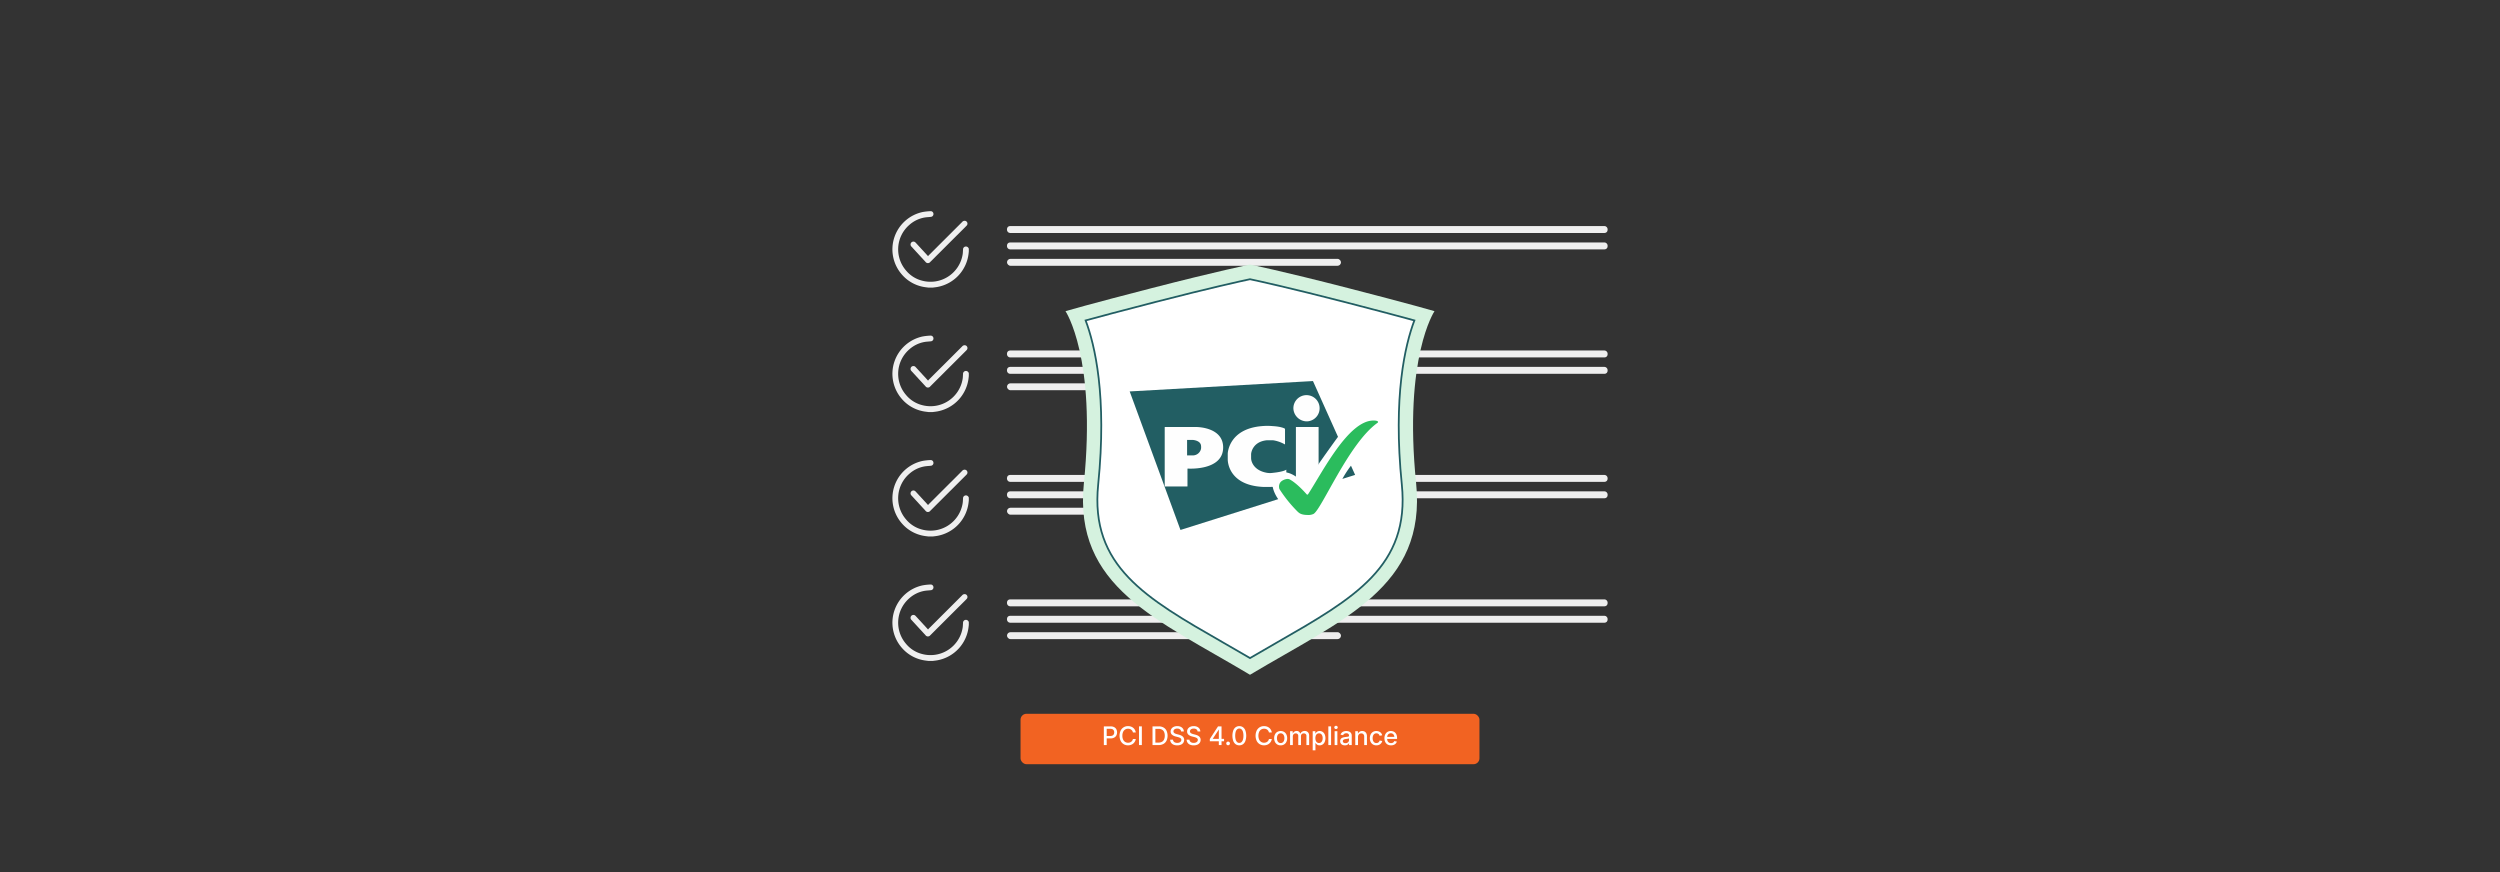 <svg id="Layer_1" data-name="Layer 1" xmlns="http://www.w3.org/2000/svg" viewBox="0 0 860 300"><rect x="0" y="0" width="860" height="300" fill="#333333" stroke="none"/><rect x="351.065" y="245.54" width="157.87" height="17.35" rx="2.043" fill="#f26322"/><path d="M379.721,256.302v-6.431h2.322a2.564,2.564,0,0,1,1.23.268,1.794,1.794,0,0,1,.749.736,2.365,2.365,0,0,1-.002,2.132,1.822,1.822,0,0,1-.753.737,2.565,2.565,0,0,1-1.237.27h-1.636v-.838h1.558a1.597,1.597,0,0,0,.757-.157,1.005,1.005,0,0,0,.439-.439,1.402,1.402,0,0,0,.142-.643,1.374,1.374,0,0,0-.142-.639.997.997,0,0,0-.44-.432,1.637,1.637,0,0,0-.76-.155h-1.243v5.589Z" fill="#fff"/><path d="M388.041,256.393a2.842,2.842,0,0,1-1.506-.401A2.766,2.766,0,0,1,385.5,254.85a4.312,4.312,0,0,1,.002-3.524,2.78,2.78,0,0,1,1.038-1.143,2.834,2.834,0,0,1,1.502-.401,3.029,3.029,0,0,1,.962.149,2.555,2.555,0,0,1,.803.432,2.402,2.402,0,0,1,.587.688,2.675,2.675,0,0,1,.315.919H389.72a1.647,1.647,0,0,0-.216-.555,1.487,1.487,0,0,0-.373-.405,1.62,1.62,0,0,0-.496-.251,1.997,1.997,0,0,0-.585-.084,1.825,1.825,0,0,0-1.012.285,1.902,1.902,0,0,0-.693.824,3.097,3.097,0,0,0-.25,1.308,3.066,3.066,0,0,0,.253,1.308,1.889,1.889,0,0,0,.695.82,1.845,1.845,0,0,0,1.008.28,1.981,1.981,0,0,0,.58-.084,1.652,1.652,0,0,0,.497-.248,1.495,1.495,0,0,0,.375-.406,1.646,1.646,0,0,0,.218-.552h.988a2.509,2.509,0,0,1-.302.882,2.563,2.563,0,0,1-.579.693,2.517,2.517,0,0,1-.803.45A2.963,2.963,0,0,1,388.041,256.393Z" fill="#fff"/><path d="M392.797,249.872v6.431h-.984v-6.431Z" fill="#fff"/><path d="M397.446,249.872v6.431h-.984v-6.431Zm1.105,6.431h-1.588v-.855h1.536a2.432,2.432,0,0,0,1.219-.276,1.709,1.709,0,0,0,.725-.807,3.12,3.12,0,0,0,.24-1.286,3.072,3.072,0,0,0-.24-1.28,1.721,1.721,0,0,0-.712-.798,2.315,2.315,0,0,0-1.176-.274h-1.623v-.855h1.683a3.251,3.251,0,0,1,1.627.384,2.58,2.58,0,0,1,1.042,1.105,4.231,4.231,0,0,1-.002,3.441,2.585,2.585,0,0,1-1.058,1.111A3.369,3.369,0,0,1,398.551,256.302Z" fill="#fff"/><path d="M404.96,256.406a3.131,3.131,0,0,1-1.267-.235,1.911,1.911,0,0,1-.837-.675,1.967,1.967,0,0,1-.326-1.045h.98a1.082,1.082,0,0,0,.22.608,1.189,1.189,0,0,0,.514.371,1.925,1.925,0,0,0,.712.125,1.97,1.97,0,0,0,.736-.129,1.202,1.202,0,0,0,.505-.362.855.855,0,0,0,.183-.544.674.674,0,0,0-.153-.455,1.191,1.191,0,0,0-.428-.303,4.056,4.056,0,0,0-.641-.218l-.747-.194a2.927,2.927,0,0,1-1.271-.635,1.409,1.409,0,0,1-.442-1.078,1.651,1.651,0,0,1,.295-.976,1.931,1.931,0,0,1,.811-.649,2.833,2.833,0,0,1,1.172-.231,2.762,2.762,0,0,1,1.174.235,1.926,1.926,0,0,1,.79.647,1.733,1.733,0,0,1,.302.951h-.954a.956.956,0,0,0-.406-.725,1.55,1.55,0,0,0-.924-.259,1.719,1.719,0,0,0-.677.123,1.054,1.054,0,0,0-.449.339.805.805,0,0,0-.16.492.67.67,0,0,0,.173.475,1.264,1.264,0,0,0,.442.298,4.552,4.552,0,0,0,.559.19l.639.164a4.824,4.824,0,0,1,.677.225,2.49,2.49,0,0,1,.6.35,1.584,1.584,0,0,1,.425.514,1.53,1.53,0,0,1,.157.716,1.736,1.736,0,0,1-.283.98,1.879,1.879,0,0,1-.818.669A3.108,3.108,0,0,1,404.96,256.406Z" fill="#fff"/><path d="M410.63,256.406a3.131,3.131,0,0,1-1.267-.235,1.911,1.911,0,0,1-.837-.675,1.967,1.967,0,0,1-.326-1.045h.98a1.082,1.082,0,0,0,.22.608,1.189,1.189,0,0,0,.514.371,1.925,1.925,0,0,0,.712.125,1.97,1.97,0,0,0,.736-.129,1.202,1.202,0,0,0,.505-.362.855.855,0,0,0,.183-.544.674.674,0,0,0-.153-.455,1.191,1.191,0,0,0-.428-.303,4.056,4.056,0,0,0-.641-.218l-.747-.194a2.927,2.927,0,0,1-1.271-.635,1.409,1.409,0,0,1-.442-1.078,1.651,1.651,0,0,1,.295-.976,1.931,1.931,0,0,1,.811-.649,2.832,2.832,0,0,1,1.172-.231,2.762,2.762,0,0,1,1.174.235,1.926,1.926,0,0,1,.79.647,1.733,1.733,0,0,1,.302.951H411.96a.956.956,0,0,0-.406-.725,1.55,1.55,0,0,0-.924-.259,1.719,1.719,0,0,0-.677.123,1.054,1.054,0,0,0-.449.339.805.805,0,0,0-.16.492.67.67,0,0,0,.173.475,1.264,1.264,0,0,0,.442.298,4.552,4.552,0,0,0,.559.19l.639.164a4.824,4.824,0,0,1,.677.225,2.49,2.49,0,0,1,.6.35,1.584,1.584,0,0,1,.425.514,1.53,1.53,0,0,1,.157.716,1.736,1.736,0,0,1-.283.98,1.879,1.879,0,0,1-.818.669A3.108,3.108,0,0,1,410.63,256.406Z" fill="#fff"/><path d="M416.177,254.995V254.21l2.822-4.338h.622v1.131h-.384l-2.033,3.125v.038h3.871v.829Zm3.094,1.308v-1.541l.009-.366v-4.524h.928v6.431Z" fill="#fff"/><path d="M422.465,256.372a.617.617,0,0,1-.449-.184.631.631,0,0,1,0-.893.617.617,0,0,1,.449-.184.63.63,0,1,1,0,1.261Z" fill="#fff"/><path d="M426.323,256.393a2.089,2.089,0,0,1-1.277-.393,2.45,2.45,0,0,1-.814-1.131,5.716,5.716,0,0,1,.002-3.557,2.491,2.491,0,0,1,.816-1.135,2.248,2.248,0,0,1,2.553,0,2.471,2.471,0,0,1,.816,1.135,5.747,5.747,0,0,1,.002,3.555,2.43,2.43,0,0,1-.814,1.133A2.105,2.105,0,0,1,426.323,256.393Zm0-.838a1.087,1.087,0,0,0,.768-.293,1.873,1.873,0,0,0,.483-.844,4.594,4.594,0,0,0,.168-1.327,4.657,4.657,0,0,0-.168-1.336,1.877,1.877,0,0,0-.483-.848,1.146,1.146,0,0,0-1.535.002,1.868,1.868,0,0,0-.483.848,5.415,5.415,0,0,0,0,2.661,1.847,1.847,0,0,0,.483.844A1.089,1.089,0,0,0,426.323,255.555Z" fill="#fff"/><path d="M434.834,256.393a2.837,2.837,0,0,1-1.506-.401,2.761,2.761,0,0,1-1.036-1.142,4.308,4.308,0,0,1,.002-3.524,2.778,2.778,0,0,1,1.038-1.143,2.833,2.833,0,0,1,1.502-.401,3.032,3.032,0,0,1,.963.149,2.566,2.566,0,0,1,.803.432,2.424,2.424,0,0,1,.587.688,2.672,2.672,0,0,1,.315.919h-.988a1.657,1.657,0,0,0-.216-.555,1.48,1.48,0,0,0-.373-.405,1.617,1.617,0,0,0-.496-.251,2,2,0,0,0-.585-.084,1.826,1.826,0,0,0-1.013.285,1.901,1.901,0,0,0-.692.824,3.532,3.532,0,0,0,.002,2.615,1.897,1.897,0,0,0,.695.82,1.845,1.845,0,0,0,1.008.28,1.982,1.982,0,0,0,.58-.084,1.642,1.642,0,0,0,.496-.248,1.496,1.496,0,0,0,.376-.406,1.636,1.636,0,0,0,.218-.552h.988a2.511,2.511,0,0,1-.302.882,2.57,2.57,0,0,1-.578.693,2.528,2.528,0,0,1-.803.45A2.972,2.972,0,0,1,434.834,256.393Z" fill="#fff"/><path d="M440.548,256.402a2.206,2.206,0,0,1-1.176-.309,2.086,2.086,0,0,1-.781-.863,2.84,2.84,0,0,1-.278-1.288,2.873,2.873,0,0,1,.278-1.3,2.079,2.079,0,0,1,.781-.865,2.403,2.403,0,0,1,2.356,0,2.086,2.086,0,0,1,.781.865,2.873,2.873,0,0,1,.278,1.3,2.84,2.84,0,0,1-.278,1.288,2.093,2.093,0,0,1-.781.863A2.219,2.219,0,0,1,440.548,256.402Zm0-.799a1.129,1.129,0,0,0,.714-.223,1.326,1.326,0,0,0,.43-.6,2.367,2.367,0,0,0,.143-.839,2.395,2.395,0,0,0-.143-.849,1.343,1.343,0,0,0-.43-.602,1.118,1.118,0,0,0-.714-.225,1.101,1.101,0,0,0-.71.225,1.356,1.356,0,0,0-.425.602,2.373,2.373,0,0,0-.143.849,2.345,2.345,0,0,0,.143.839,1.339,1.339,0,0,0,.425.6A1.112,1.112,0,0,0,440.548,255.603Z" fill="#fff"/><path d="M443.785,256.302v-4.765h.902l.017,1.083h-.073a1.68,1.68,0,0,1,.324-.653,1.396,1.396,0,0,1,.505-.387,1.465,1.465,0,0,1,.605-.129,1.191,1.191,0,0,1,.858.321,1.586,1.586,0,0,1,.444.874h-.125a1.556,1.556,0,0,1,.324-.643,1.537,1.537,0,0,1,.554-.41,1.751,1.751,0,0,1,.706-.142,1.605,1.605,0,0,1,.77.185,1.343,1.343,0,0,1,.55.552,1.868,1.868,0,0,1,.203.915v3.198h-.94v-3.103a.847.847,0,0,0-.271-.703.995.995,0,0,0-.641-.216,1.024,1.024,0,0,0-.516.125.842.842,0,0,0-.334.348,1.081,1.081,0,0,0-.117.512v3.038h-.928v-3.168a.813.813,0,0,0-.248-.621.895.895,0,0,0-.637-.233,1.012,1.012,0,0,0-.49.123.922.922,0,0,0-.362.362,1.187,1.187,0,0,0-.136.594v2.943Z" fill="#fff"/><path d="M451.566,258.106v-6.568h.919v.755h.065a2.345,2.345,0,0,1,.266-.362,1.411,1.411,0,0,1,.44-.326,1.555,1.555,0,0,1,.688-.136,1.849,1.849,0,0,1,1.038.296,2.005,2.005,0,0,1,.71.846,3.494,3.494,0,0,1,.002,2.635,2.018,2.018,0,0,1-.707.853,1.838,1.838,0,0,1-1.043.3,1.507,1.507,0,0,1-.678-.136,1.469,1.469,0,0,1-.442-.328,2.164,2.164,0,0,1-.27-.369h-.043v2.542Zm2.176-2.512a1.081,1.081,0,0,0,.682-.216,1.33,1.33,0,0,0,.425-.593,2.392,2.392,0,0,0,.145-.861,2.354,2.354,0,0,0-.145-.859,1.307,1.307,0,0,0-.423-.582,1.095,1.095,0,0,0-.684-.212,1.125,1.125,0,0,0-.686.207,1.265,1.265,0,0,0-.425.576,2.664,2.664,0,0,0,.002,1.742,1.307,1.307,0,0,0,.429.587A1.105,1.105,0,0,0,453.742,255.594Z" fill="#fff"/><path d="M457.894,249.872v6.431h-.945v-6.431Z" fill="#fff"/><path d="M459.585,250.791a.576.576,0,0,1-.418-.166.532.532,0,0,1-.173-.399.523.523,0,0,1,.173-.398.621.621,0,0,1,.837,0,.523.523,0,0,1,.173.398.532.532,0,0,1-.173.399A.58.58,0,0,1,459.585,250.791Zm-.475,5.512v-4.765h.945v4.765Z" fill="#fff"/><path d="M462.632,256.402a1.97,1.97,0,0,1-.824-.167,1.341,1.341,0,0,1-.58-.489,1.409,1.409,0,0,1-.214-.794,1.28,1.28,0,0,1,.157-.667,1.159,1.159,0,0,1,.421-.412,2.194,2.194,0,0,1,.594-.229,5.866,5.866,0,0,1,.675-.117q.428-.051.688-.086a1.04,1.04,0,0,0,.385-.108.259.259,0,0,0,.123-.241v-.026a.903.903,0,0,0-.103-.446.681.681,0,0,0-.311-.282,1.167,1.167,0,0,0-.509-.1,1.338,1.338,0,0,0-.531.097,1.061,1.061,0,0,0-.364.251.883.883,0,0,0-.196.325l-.893-.177a1.62,1.62,0,0,1,.425-.714,1.853,1.853,0,0,1,.693-.415,2.681,2.681,0,0,1,.858-.136,2.832,2.832,0,0,1,.649.078,1.86,1.86,0,0,1,.608.263,1.353,1.353,0,0,1,.447.505,1.715,1.715,0,0,1,.168.803v3.186h-.915v-.656h-.039a1.34,1.34,0,0,1-.275.358,1.444,1.444,0,0,1-.462.285A1.83,1.83,0,0,1,462.632,256.402Zm.207-.756a1.355,1.355,0,0,0,.665-.15,1.063,1.063,0,0,0,.414-.397,1.038,1.038,0,0,0,.142-.526v-.6a.453.453,0,0,1-.185.086c-.092.025-.197.05-.315.071s-.234.04-.35.056-.216.03-.302.041a2.388,2.388,0,0,0-.481.114.847.847,0,0,0-.354.23.572.572,0,0,0-.132.395.603.603,0,0,0,.114.375.698.698,0,0,0,.317.23A1.304,1.304,0,0,0,462.839,255.646Z" fill="#fff"/><path d="M467.159,253.497v2.806h-.945v-4.765h.906l.005,1.17h-.121a1.858,1.858,0,0,1,.612-.94,1.583,1.583,0,0,1,.972-.3,1.724,1.724,0,0,1,.856.207,1.426,1.426,0,0,1,.576.611,2.174,2.174,0,0,1,.207.999v3.017h-.94v-2.9a1.159,1.159,0,0,0-.27-.817.961.961,0,0,0-.74-.292,1.189,1.189,0,0,0-.574.139.98.98,0,0,0-.399.405A1.371,1.371,0,0,0,467.159,253.497Z" fill="#fff"/><path d="M473.461,256.402a2.199,2.199,0,0,1-1.172-.309,2.086,2.086,0,0,1-.781-.863,2.84,2.84,0,0,1-.278-1.288,2.873,2.873,0,0,1,.278-1.3,2.079,2.079,0,0,1,.781-.865,2.199,2.199,0,0,1,1.172-.309,2.448,2.448,0,0,1,.716.102,2.006,2.006,0,0,1,.598.294,1.758,1.758,0,0,1,.445.466,1.876,1.876,0,0,1,.256.615l-.901.168a1.141,1.141,0,0,0-.141-.346,1.057,1.057,0,0,0-.237-.268,1.035,1.035,0,0,0-.323-.172,1.268,1.268,0,0,0-.404-.061,1.128,1.128,0,0,0-.712.222,1.343,1.343,0,0,0-.427.601,2.387,2.387,0,0,0-.143.853,2.337,2.337,0,0,0,.143.841,1.339,1.339,0,0,0,.425.598,1.119,1.119,0,0,0,.714.223,1.264,1.264,0,0,0,.41-.062,1.014,1.014,0,0,0,.564-.453,1.276,1.276,0,0,0,.144-.356l.897.164a1.81,1.81,0,0,1-.254.626,1.862,1.862,0,0,1-.447.475,1.959,1.959,0,0,1-.6.303A2.459,2.459,0,0,1,473.461,256.402Z" fill="#fff"/><path d="M478.52,256.402a2.317,2.317,0,0,1-1.217-.307,2.027,2.027,0,0,1-.784-.859,2.868,2.868,0,0,1-.274-1.29,2.915,2.915,0,0,1,.272-1.288,2.054,2.054,0,0,1,1.925-1.19,2.354,2.354,0,0,1,.818.143,1.901,1.901,0,0,1,.685.439,2.054,2.054,0,0,1,.473.751,3.048,3.048,0,0,1,.173,1.081v.319h-3.846v-.708h3.358l-.432.229a1.978,1.978,0,0,0-.141-.77,1.142,1.142,0,0,0-.414-.52,1.166,1.166,0,0,0-.671-.186,1.195,1.195,0,0,0-.68.19,1.254,1.254,0,0,0-.435.505,1.607,1.607,0,0,0-.15.704v.462a1.845,1.845,0,0,0,.166.819,1.185,1.185,0,0,0,.471.52,1.373,1.373,0,0,0,.71.179,1.42,1.42,0,0,0,.491-.08.97.97,0,0,0,.609-.614l.889.164a1.635,1.635,0,0,1-.384.684,1.88,1.88,0,0,1-.689.46A2.489,2.489,0,0,1,478.52,256.402Z" fill="#fff"/><path d="M319.354,98.931c-.498-.067-1-.117-1.495-.205a12.905,12.905,0,0,1-7.588-4.26,13.136,13.136,0,0,1,7.152-21.536,19.492,19.492,0,0,1,2.672-.285.949.949,0,0,1,1.01.914.96.96,0,0,1-.903,1.046c-.763.086-1.539.103-2.291.247a10.656,10.656,0,0,0-5.149,2.558,11.131,11.131,0,0,0-1.084,15.648,10.547,10.547,0,0,0,5.555,3.5,11.194,11.194,0,0,0,13.913-9.02c.091-.555.098-1.124.136-1.687A.999.999,0,0,1,332.43,84.81a1.056,1.056,0,0,1,.84.768v.976c-.021.185-.042.37-.063.554a13.187,13.187,0,0,1-10.818,11.618c-.494.088-.996.137-1.494.204Z" fill="#efefef"/><path d="M319.241,88.147a2.991,2.991,0,0,1,.212-.279q5.76-5.75,11.522-11.5a1.098,1.098,0,0,1,1.022-.405.981.981,0,0,1,.611,1.555,2.312,2.312,0,0,1-.225.246q-6.17,6.157-12.342,12.314a1.028,1.028,0,0,1-1.695-.027q-2.401-2.606-4.799-5.214a1.004,1.004,0,0,1-.003-1.465.981.981,0,0,1,1.404.069c.387.4.757.815,1.134,1.225q1.522,1.653,3.042,3.307A1.977,1.977,0,0,1,319.241,88.147Z" fill="#efefef"/><rect x="346.406" y="77.762" width="206.612" height="2.383" rx="1.041" fill="#efefef"/><rect x="346.406" y="83.404" width="206.612" height="2.383" rx="1.041" fill="#efefef"/><rect x="346.406" y="89.046" width="114.894" height="2.383" rx="1.192" fill="#efefef"/><path d="M319.354,141.74c-.498-.067-1-.117-1.495-.205a12.905,12.905,0,0,1-7.588-4.26,13.136,13.136,0,0,1,7.152-21.536,19.492,19.492,0,0,1,2.672-.285.949.949,0,0,1,1.01.914.96.96,0,0,1-.903,1.046c-.763.086-1.539.103-2.291.247a10.657,10.657,0,0,0-5.149,2.558,11.131,11.131,0,0,0-1.084,15.648,10.547,10.547,0,0,0,5.555,3.5,11.194,11.194,0,0,0,13.913-9.02c.091-.555.098-1.124.136-1.686a.999.999,0,0,1,1.148-1.042,1.056,1.056,0,0,1,.84.768v.976c-.021.185-.042.369-.063.554a13.187,13.187,0,0,1-10.818,11.619c-.494.087-.996.137-1.494.204Z" fill="#efefef"/><path d="M319.241,130.955a2.991,2.991,0,0,1,.212-.279q5.76-5.75,11.522-11.5a1.098,1.098,0,0,1,1.022-.405.981.981,0,0,1,.611,1.555,2.312,2.312,0,0,1-.225.246q-6.17,6.157-12.342,12.314a1.028,1.028,0,0,1-1.695-.027q-2.401-2.606-4.799-5.214a1.004,1.004,0,0,1-.003-1.465.981.981,0,0,1,1.404.069c.387.4.757.815,1.134,1.225q1.522,1.653,3.042,3.307A1.977,1.977,0,0,1,319.241,130.955Z" fill="#efefef"/><rect x="346.406" y="120.571" width="206.612" height="2.383" rx="1.041" fill="#efefef"/><rect x="346.406" y="126.213" width="206.612" height="2.383" rx="1.041" fill="#efefef"/><rect x="346.406" y="131.855" width="114.894" height="2.383" rx="1.192" fill="#efefef"/><path d="M319.354,184.548c-.498-.067-1-.117-1.495-.205a12.905,12.905,0,0,1-7.588-4.26,13.136,13.136,0,0,1,7.152-21.536,19.492,19.492,0,0,1,2.672-.285.949.949,0,0,1,1.01.914.96.96,0,0,1-.903,1.046c-.763.086-1.539.103-2.291.247a10.657,10.657,0,0,0-5.149,2.558,11.131,11.131,0,0,0-1.084,15.648,10.547,10.547,0,0,0,5.555,3.5,11.194,11.194,0,0,0,13.913-9.02c.091-.554.098-1.124.136-1.686a.999.999,0,0,1,1.148-1.042,1.056,1.056,0,0,1,.84.768v.976c-.021.185-.042.37-.063.554a13.187,13.187,0,0,1-10.818,11.619c-.494.087-.996.137-1.494.204Z" fill="#efefef"/><path d="M319.241,173.764a2.991,2.991,0,0,1,.212-.279q5.76-5.75,11.522-11.5a1.098,1.098,0,0,1,1.022-.405.981.981,0,0,1,.611,1.555,2.312,2.312,0,0,1-.225.246q-6.17,6.157-12.342,12.314a1.028,1.028,0,0,1-1.695-.026q-2.401-2.606-4.799-5.214a1.004,1.004,0,0,1-.003-1.465.981.981,0,0,1,1.404.069c.387.4.757.815,1.134,1.225q1.522,1.653,3.042,3.307A1.977,1.977,0,0,1,319.241,173.764Z" fill="#efefef"/><rect x="346.406" y="163.379" width="206.612" height="2.383" rx="1.041" fill="#efefef"/><rect x="346.406" y="169.021" width="206.612" height="2.383" rx="1.041" fill="#efefef"/><rect x="346.406" y="174.663" width="114.894" height="2.383" rx="1.192" fill="#efefef"/><path d="M319.354,227.357c-.498-.067-1-.117-1.495-.205a12.904,12.904,0,0,1-7.588-4.26,13.136,13.136,0,0,1,7.152-21.536,19.492,19.492,0,0,1,2.672-.285.949.949,0,0,1,1.01.914.96.96,0,0,1-.903,1.046c-.763.086-1.539.103-2.291.247a10.657,10.657,0,0,0-5.149,2.558,11.131,11.131,0,0,0-1.084,15.648,10.547,10.547,0,0,0,5.555,3.5,11.194,11.194,0,0,0,13.913-9.02c.091-.554.098-1.124.136-1.686a.999.999,0,0,1,1.148-1.042,1.056,1.056,0,0,1,.84.768v.976c-.021.185-.042.369-.063.554a13.187,13.187,0,0,1-10.818,11.619c-.494.087-.996.137-1.494.204Z" fill="#efefef"/><path d="M319.241,216.572a2.991,2.991,0,0,1,.212-.279q5.76-5.75,11.522-11.5a1.098,1.098,0,0,1,1.022-.405.981.981,0,0,1,.611,1.555,2.302,2.302,0,0,1-.225.246q-6.17,6.157-12.342,12.314a1.028,1.028,0,0,1-1.695-.026q-2.401-2.606-4.799-5.214a1.004,1.004,0,0,1-.003-1.465.981.981,0,0,1,1.404.069c.387.4.757.815,1.134,1.225q1.522,1.653,3.042,3.307A1.977,1.977,0,0,1,319.241,216.572Z" fill="#efefef"/><rect x="346.406" y="206.188" width="206.612" height="2.383" rx="1.041" fill="#efefef"/><rect x="346.406" y="211.83" width="206.612" height="2.383" rx="1.041" fill="#efefef"/><rect x="346.406" y="217.472" width="114.894" height="2.383" rx="1.192" fill="#efefef"/><path d="M430,91.001s10.686,2.153,33.88,8.131c21.909,5.647,29.588,7.905,29.588,7.905s-10.705,15.918-6.324,59.177c3.614,35.687-25.071,46.754-57.144,65.908-32.073-19.154-60.758-30.221-57.144-65.908,4.381-43.258-6.324-59.177-6.324-59.177s7.68-2.259,29.588-7.905C419.314,93.154,430,91.001,430,91.001Z" fill="#d5f2df"/><path d="M430.001,226.38c-3.167-1.863-6.287-3.652-9.326-5.395-26.556-15.225-45.743-26.226-42.903-54.274,3.084-30.459-1.17-48.13-4.318-56.482,4.561-1.25,12.21-3.302,23.899-6.315,18.901-4.87,29.53-7.204,32.648-7.866,3.118.662,13.745,2.996,32.647,7.866,11.689,3.013,19.338,5.065,23.899,6.315-3.148,8.352-7.402,26.023-4.318,56.482,2.84,28.048-16.346,39.048-42.902,54.274C436.289,222.727,433.168,224.517,430.001,226.38Z" fill="#fff" stroke="#225e63" stroke-miterlimit="10" stroke-width="0.618"/><g id="Rectangle-3-_-Letters" data-name="Rectangle-3-+-Letters"><path id="Rectangle-3" d="M461.767,164.748l4.395-1.383-1.428-3.168A36.294,36.294,0,0,0,461.767,164.748Zm-1.495-14.479L451.66,131.083l-63.047,3.57,17.468,47.653,33.62-10.597c-2.142-3.079-2.922-6.737-.446-8.522,2.766-2.008,6.938.312,9.593,3.592C451.415,162.494,458.621,152.522,460.272,150.269Z" fill="#225e63"/><g id="Letters"><path id="Oval-1" d="M449.696,144.948a4.514,4.514,0,1,0-4.774-4.506A4.643,4.643,0,0,0,449.696,144.948Zm-3.904,1.941H453.6v20.413h-7.808Z" fill="#fefefe"/><path id="Path-3" d="M441.933,152.845c.067.022.112,0,.112-.067v-5.176a.228.228,0,0,0-.112-.178s-1.026-.669-4.15-.848a21.665,21.665,0,0,0-3.636,0c-11.378.915-11.802,9.147-11.802,9.504v2.008c0,.245,0,8.656,11.802,9.392,1.16.089,3.413,0,3.636,0a12.439,12.439,0,0,0,4.596-.825.168.168,0,0,0,.112-.156v-4.841c0-.067-.045-.089-.089-.045,0,0-.848.669-4.551,1.049a6.606,6.606,0,0,1-1.941,0c-5.265-.892-5.51-4.73-5.51-4.73,0-.067-.022-.178-.022-.223v-1.472a.688.688,0,0,1,.022-.223s.357-4.127,5.51-4.573H437.85A11.627,11.627,0,0,1,441.933,152.845Z" fill="#fefefe"/><path id="Path-1" d="M400.66,167.235a.105.105,0,0,0,.112.112h7.607a.105.105,0,0,0,.112-.112v-5.934a.105.105,0,0,1,.112-.112s12.159.87,12.159-7.273c0-6.447-7.63-7.139-10.129-7.027h-9.861A.105.105,0,0,0,400.66,147Zm7.697-10.575v-5.332h1.874s2.7.112,2.923,1.963a4.466,4.466,0,0,1,0,1.093,2.886,2.886,0,0,1-2.7,2.276Z" fill="#fefefe"/></g><path id="Path-7" d="M449.92,177.152a4.016,4.016,0,0,0,1.919-.357c2.766-1.45,12.114-24.273,21.975-31.3a.678.678,0,0,0,.178-.178.326.326,0,0,0,.067-.178s0-.469-1.45-.469c-8.768-.245-17.892,18.16-22.689,25.433-.067.089-.379,0-.379,0s-3.213-3.793-6.001-5.243a1.911,1.911,0,0,0-.714-.112,4.046,4.046,0,0,0-2.119.892,2.371,2.371,0,0,0-.692,2.097,1.543,1.543,0,0,0,.134.535,45.872,45.872,0,0,0,6.358,7.853C446.886,176.415,447.488,177.152,449.92,177.152Z" fill="#2bbc5d"/></g></svg>